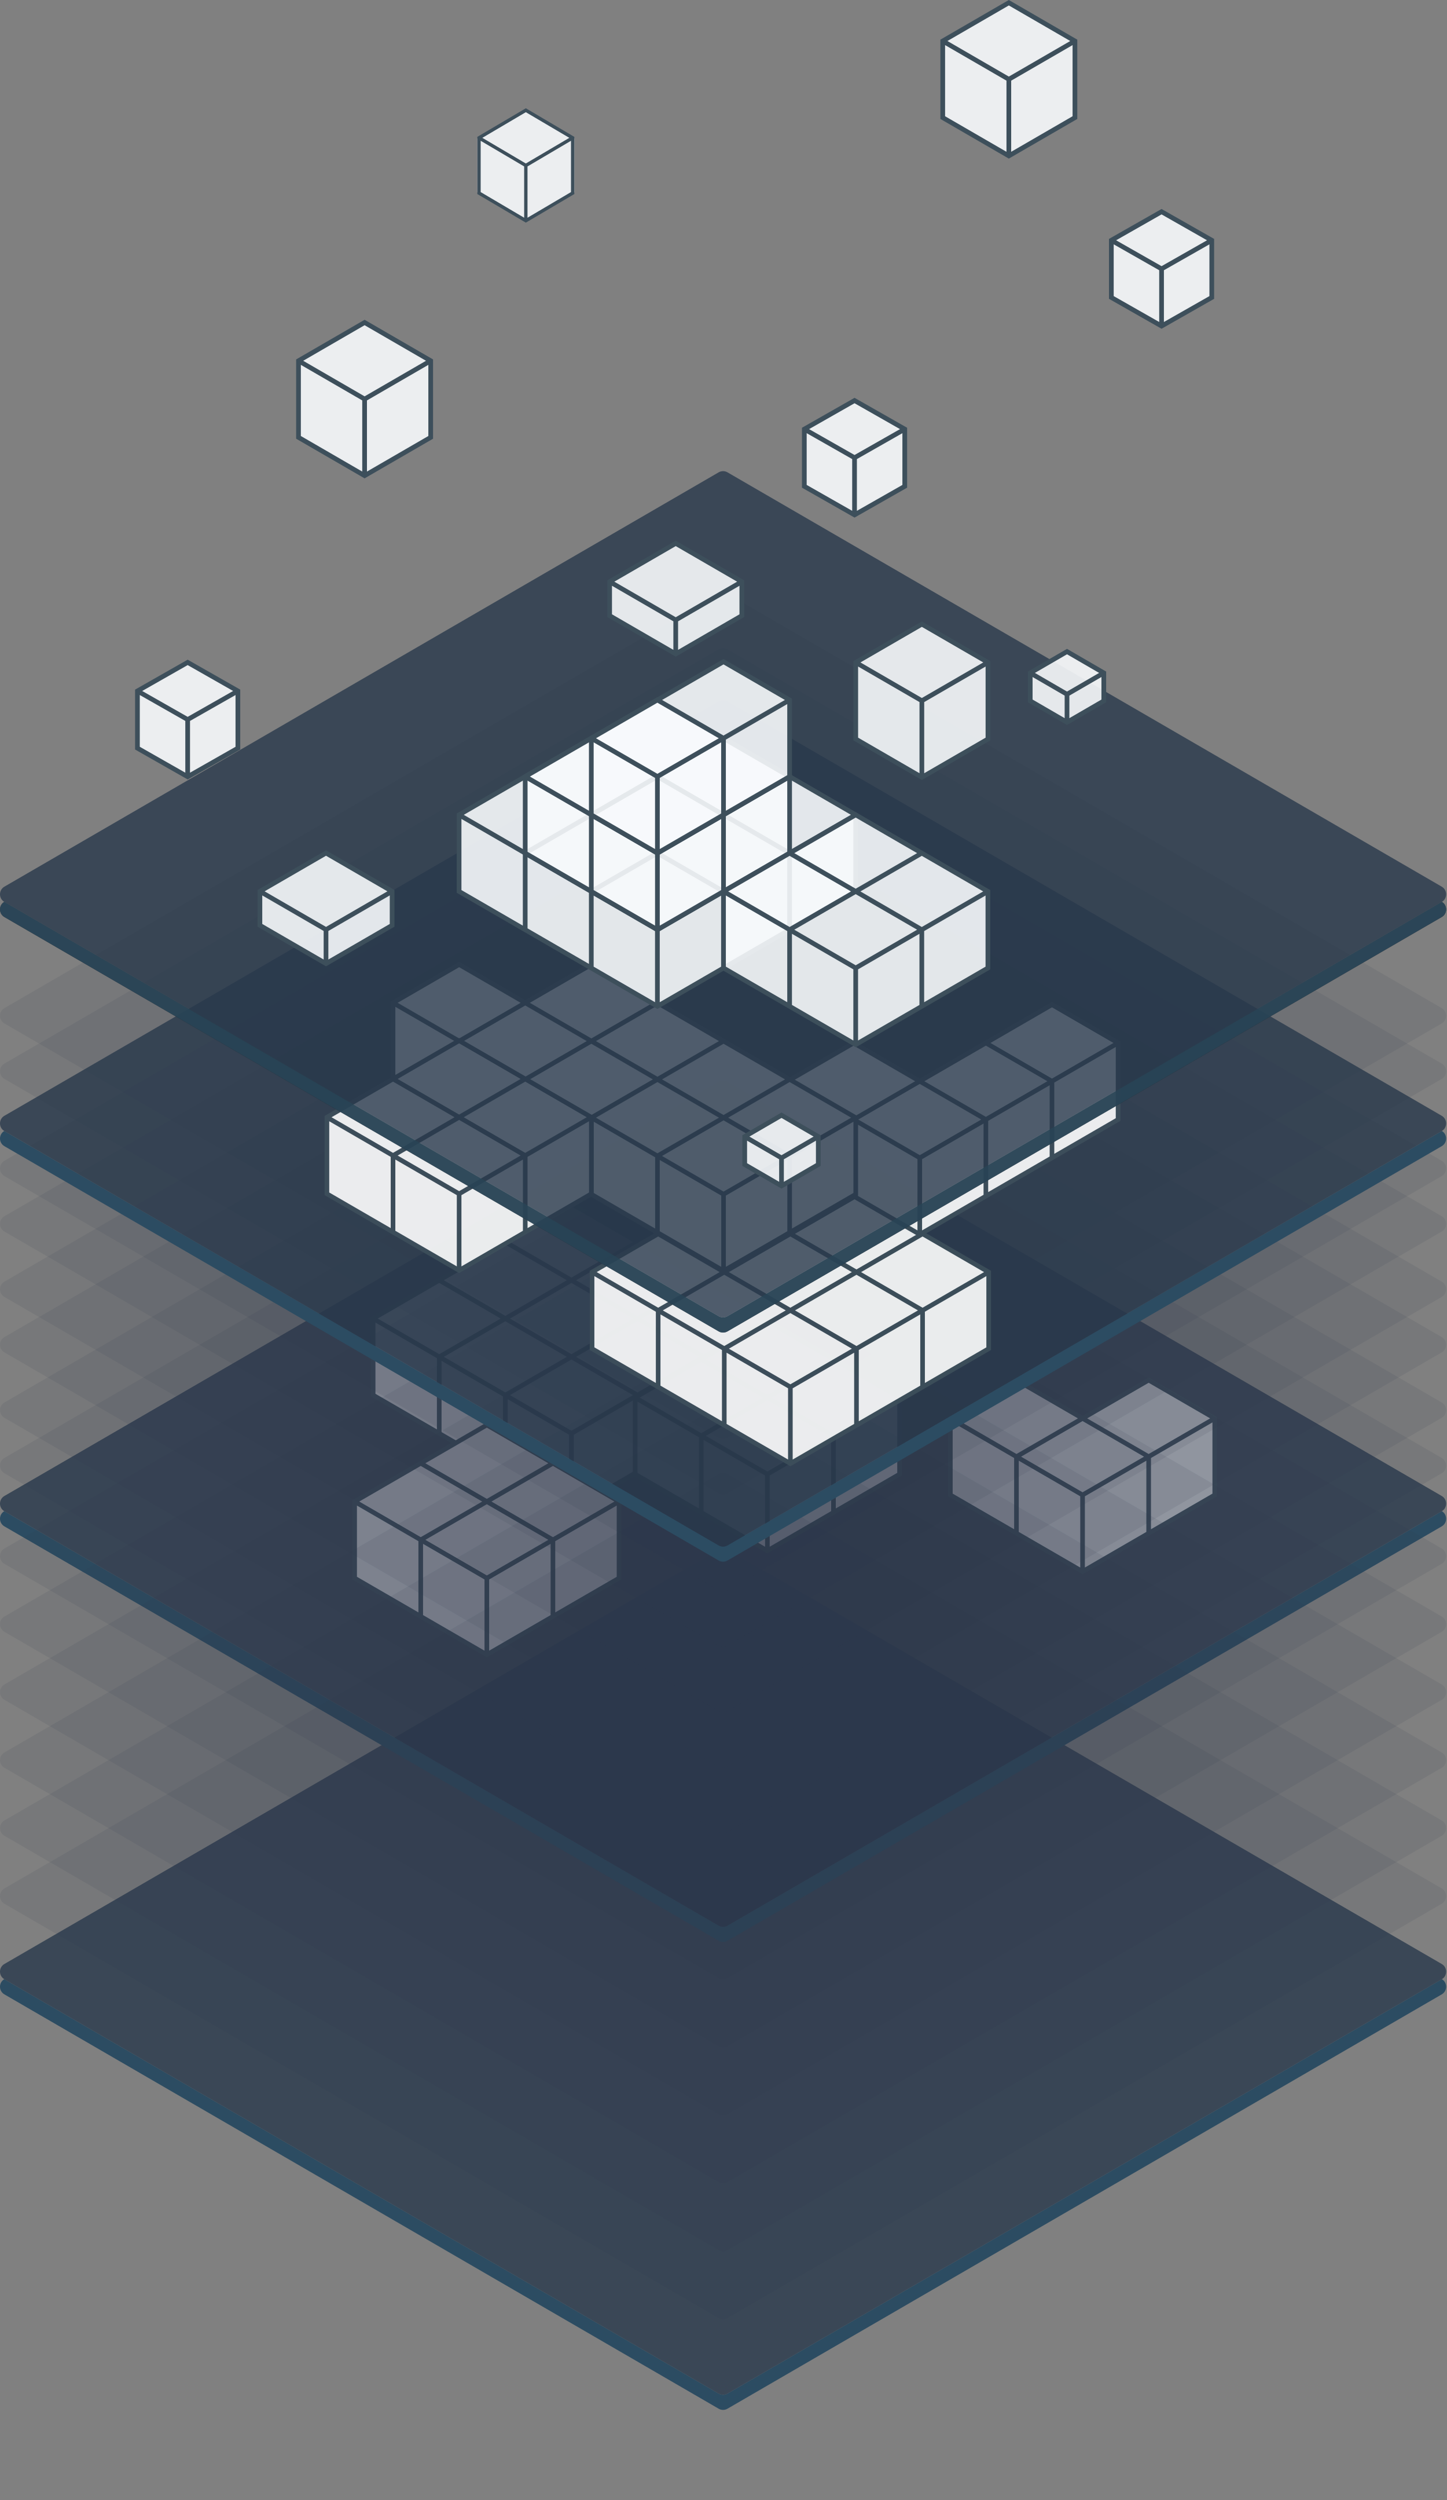 <svg width="575" height="993" viewBox="0 0 575 993" fill="none" xmlns="http://www.w3.org/2000/svg">
<rect x="0" y="0" width="575" height="993" fill="#808080" stroke="none"/>
<path fill-rule="evenodd" clip-rule="evenodd" d="M1.689 786.062C-0.583 787.436 -0.563 790.757 1.749 792.097L32.865 810.138L69.217 831.214L105.569 852.289L141.92 873.365L178.272 894.441L214.624 915.518L250.976 936.594L285.567 956.649C286.656 957.28 287.999 957.28 289.087 956.649L323.679 936.594L360.031 915.518L396.383 894.441L432.734 873.365L469.086 852.289L505.438 831.214L541.79 810.138L572.906 792.097C575.217 790.757 575.237 787.436 572.966 786.062C572.946 786.075 572.926 786.085 572.906 786.097L541.79 804.138L505.438 825.214L469.086 846.289L432.734 867.365L396.383 888.441L360.031 909.518L323.679 930.594L289.087 950.649C287.999 951.28 286.656 951.28 285.567 950.649L250.976 930.594L214.624 909.518L178.272 888.441L141.92 867.365L105.569 846.289L69.217 825.214L32.865 804.138L1.749 786.097C1.729 786.085 1.709 786.075 1.689 786.062Z" fill="#2C4C62"/>
<path opacity="0.8" d="M1.749 780.025L32.865 761.985L69.217 740.909L105.569 719.833L141.92 698.757L178.272 677.681L214.624 656.605L250.976 635.529L285.567 615.473C286.656 614.842 287.999 614.842 289.087 615.473L323.679 635.529L360.031 656.605L396.383 677.681L432.734 698.757L469.086 719.833L505.438 740.909L541.79 761.985L572.906 780.025C575.238 781.377 575.238 784.744 572.906 786.096L541.79 804.137L505.438 825.213L469.086 846.289L432.734 867.365L396.383 888.441L360.031 909.517L323.679 930.593L289.087 950.648C287.999 951.279 286.656 951.279 285.567 950.648L250.976 930.593L214.624 909.517L178.272 888.441L141.92 867.365L105.569 846.289L69.217 825.213L32.865 804.137L1.749 786.096C-0.583 784.744 -0.583 781.377 1.749 780.025Z" fill="#28394B"/>
<path fill-rule="evenodd" clip-rule="evenodd" d="M1.689 600.188C-0.583 601.561 -0.563 604.882 1.749 606.222L32.865 624.263L69.217 645.339L105.569 666.414L141.92 687.49L178.272 708.566L214.624 729.643L250.976 750.719L285.567 770.774C286.656 771.405 287.999 771.405 289.087 770.774L323.679 750.719L360.031 729.643L396.383 708.566L432.734 687.49L469.086 666.414L505.438 645.339L541.79 624.263L572.906 606.222C575.217 604.882 575.237 601.561 572.966 600.188C572.946 600.2 572.926 600.21 572.906 600.222L541.79 618.263L505.438 639.339L469.086 660.414L432.734 681.49L396.383 702.566L360.031 723.643L323.679 744.719L289.087 764.774C287.999 765.405 286.656 765.405 285.567 764.774L250.976 744.719L214.624 723.643L178.272 702.566L141.92 681.49L105.569 660.414L69.217 639.339L32.865 618.263L1.749 600.222C1.729 600.21 1.709 600.2 1.689 600.188Z" fill="#2C4C62"/>
<path opacity="0.8" d="M1.749 594.15L32.865 576.11L69.217 555.034L105.569 533.958L141.92 512.882L178.272 491.806L214.624 470.73L250.976 449.654L285.567 429.598C286.656 428.967 287.999 428.967 289.087 429.598L323.679 449.654L360.031 470.73L396.383 491.806L432.734 512.882L469.086 533.958L505.438 555.034L541.79 576.11L572.906 594.15C575.238 595.502 575.238 598.869 572.906 600.221L541.79 618.262L505.438 639.338L469.086 660.414L432.734 681.49L396.383 702.566L360.031 723.642L323.679 744.718L289.087 764.773C287.999 765.404 286.656 765.404 285.567 764.773L250.976 744.718L214.624 723.642L178.272 702.566L141.92 681.49L105.569 660.414L69.217 639.338L32.865 618.262L1.749 600.221C-0.583 598.869 -0.583 595.502 1.749 594.15Z" fill="#28394B"/>
<g opacity="0.7">
<path d="M148.273 523.685L174.54 508.477L200.807 493.27L227.074 478.062L253.341 493.27L279.608 508.477L305.875 523.685V554.099L279.608 569.307L253.341 584.514L227.074 599.721L200.807 584.514L174.54 569.307L148.273 554.099V523.685Z" fill="white"/>
<path fill-rule="evenodd" clip-rule="evenodd" d="M227.072 477L306.792 523.154V554.628L227.072 600.782L147.352 554.628V523.154L227.072 477ZM202.639 493.269L227.072 507.415L251.505 493.269L227.072 479.123L202.639 493.269ZM253.339 494.331L228.906 508.476L253.339 522.622L277.772 508.476L253.339 494.331ZM279.606 509.538L255.173 523.684L279.606 537.829L304.039 523.684L279.606 509.538ZM304.954 525.277L280.525 539.421V567.712L304.954 553.568V525.277ZM278.687 568.776V540.485L254.258 554.628V582.919L278.687 568.776ZM252.42 583.983V555.692L227.991 569.835V598.126L252.42 583.983ZM226.153 598.126V569.835L201.724 555.692V583.983L226.153 598.126ZM199.886 582.919V554.628L175.456 540.485V568.776L199.886 582.919ZM173.619 567.712V539.421L149.189 525.277V553.568L173.619 567.712ZM150.104 523.684L174.538 537.829L198.971 523.684L174.538 509.538L150.104 523.684ZM176.372 508.476L200.805 522.622L225.238 508.476L200.805 494.331L176.372 508.476ZM227.072 509.538L202.639 523.684L227.072 537.829L251.505 523.684L227.072 509.538ZM253.339 524.745L228.906 538.891L253.339 553.036L277.772 538.891L253.339 524.745ZM251.505 554.098L227.072 539.953L202.639 554.098L227.072 568.244L251.505 554.098ZM200.805 553.036L225.238 538.891L200.805 524.745L176.372 538.891L200.805 553.036Z" fill="#3D4F5B"/>
<path d="M252.398 555.075L278.665 539.867L304.932 524.66L331.199 539.867L357.466 555.075V585.489L331.199 600.697L304.932 615.904L278.665 600.697L252.398 585.489V555.075Z" fill="white"/>
<path fill-rule="evenodd" clip-rule="evenodd" d="M304.931 523.598L358.384 554.544V586.018L304.931 616.965L251.477 586.018V554.544L304.931 523.598ZM280.497 539.867L304.931 554.012L329.364 539.867L304.931 525.721L280.497 539.867ZM331.198 540.928L306.764 555.074L331.198 569.219L355.631 555.074L331.198 540.928ZM356.546 556.668L332.117 570.811V599.102L356.546 584.959V556.668ZM330.279 600.166V571.875L305.849 586.018V614.309L330.279 600.166ZM304.012 614.309V586.018L279.582 571.875V600.166L304.012 614.309ZM277.745 599.102V570.811L253.315 556.668V584.959L277.745 599.102ZM254.23 555.074L278.663 569.219L303.097 555.074L278.663 540.928L254.23 555.074ZM304.931 556.136L280.497 570.281L304.931 584.427L329.364 570.281L304.931 556.136Z" fill="#3D4F5B"/>
<path d="M140.922 596.364L167.189 581.156L193.456 565.949L219.723 581.156L245.99 596.364V626.778L219.723 641.986L193.456 657.193L167.189 641.986L140.922 626.778V596.364Z" fill="white"/>
<path fill-rule="evenodd" clip-rule="evenodd" d="M193.453 564.887L246.906 595.833V627.307L193.453 658.254L140 627.307V595.833L193.453 564.887ZM169.02 581.156L193.453 595.301L217.886 581.156L193.453 567.01L169.02 581.156ZM219.72 582.217L195.287 596.363L219.72 610.509L244.153 596.363L219.72 582.217ZM245.069 597.957L220.639 612.1V640.391L245.069 626.248V597.957ZM218.801 641.455V613.164L194.372 627.307V655.598L218.801 641.455ZM192.534 655.598V627.307L168.105 613.164V641.455L192.534 655.598ZM166.267 640.391V612.1L141.838 597.957V626.248L166.267 640.391ZM142.753 596.363L167.186 610.509L191.619 596.363L167.186 582.217L142.753 596.363ZM193.453 597.425L169.02 611.57L193.453 625.716L217.886 611.57L193.453 597.425Z" fill="#3D4F5B"/>
<path d="M377.641 563.332L403.908 548.125L430.175 563.332L456.442 548.125L482.709 563.332V593.747L456.442 608.954L430.175 624.161L403.908 608.954L377.641 593.747V563.332Z" fill="white"/>
<path fill-rule="evenodd" clip-rule="evenodd" d="M403.913 547.062L430.18 562.271L456.447 547.062L483.633 562.802V594.276L430.18 625.223L376.727 594.276V562.802L403.913 547.062ZM428.346 563.331L403.913 549.187L379.479 563.331L403.913 577.478L428.346 563.331ZM405.746 578.539L430.18 564.393L454.613 578.539L430.18 592.685L405.746 578.539ZM402.994 579.07V607.361L378.564 593.216V564.926L402.994 579.07ZM404.831 608.424V580.133L429.261 594.276V622.568L404.831 608.424ZM431.099 622.568L455.528 608.424V580.133L431.099 594.276V622.568ZM457.366 579.07V607.361L481.795 593.216V564.926L457.366 579.07ZM480.88 563.331L456.447 577.478L432.014 563.331L456.447 549.187L480.88 563.331Z" fill="#3D4F5B"/>
</g>
<path opacity="0.1" d="M1.749 579.049L32.865 561.008L69.217 539.932L105.569 518.856L141.92 497.78L178.272 476.704L214.624 455.628L250.976 434.552L285.567 414.497C286.656 413.866 287.999 413.866 289.087 414.497L323.679 434.552L360.031 455.628L396.383 476.704L432.734 497.78L469.086 518.856L505.438 539.932L541.79 561.008L572.906 579.049C575.238 580.401 575.238 583.768 572.906 585.12L541.79 603.16L505.438 624.236L469.086 645.312L432.734 666.388L396.383 687.464L360.031 708.54L323.679 729.616L289.087 749.672C287.999 750.303 286.656 750.303 285.567 749.672L250.976 729.616L214.624 708.54L178.272 687.464L141.92 666.388L105.569 645.312L69.217 624.236L32.865 603.16L1.749 585.12C-0.583 583.768 -0.583 580.401 1.749 579.049Z" fill="#28394B"/>
<path opacity="0.1" d="M1.749 531.049L32.865 513.008L69.217 491.932L105.569 470.856L141.92 449.78L178.272 428.704L214.624 407.628L250.976 386.552L285.567 366.497C286.656 365.866 287.999 365.866 289.087 366.497L323.679 386.552L360.031 407.628L396.383 428.704L432.734 449.78L469.086 470.856L505.438 491.932L541.79 513.008L572.906 531.049C575.238 532.401 575.238 535.768 572.906 537.12L541.79 555.16L505.438 576.236L469.086 597.312L432.734 618.388L396.383 639.464L360.031 660.54L323.679 681.616L289.087 701.672C287.999 702.303 286.656 702.303 285.567 701.672L250.976 681.616L214.624 660.54L178.272 639.464L141.92 618.388L105.569 597.312L69.217 576.236L32.865 555.16L1.749 537.12C-0.583 535.768 -0.583 532.401 1.749 531.049Z" fill="#28394B"/>
<path opacity="0.1" d="M1.749 750.025L32.865 731.985L69.217 710.909L105.569 689.833L141.92 668.757L178.272 647.681L214.624 626.605L250.976 605.529L285.567 585.473C286.656 584.842 287.999 584.842 289.087 585.473L323.679 605.529L360.031 626.605L396.383 647.681L432.734 668.757L469.086 689.833L505.438 710.909L541.79 731.985L572.906 750.025C575.238 751.377 575.238 754.744 572.906 756.096L541.79 774.137L505.438 795.213L469.086 816.289L432.734 837.365L396.383 858.441L360.031 879.517L323.679 900.593L289.087 920.648C287.999 921.279 286.656 921.279 285.567 920.648L250.976 900.593L214.624 879.517L178.272 858.441L141.92 837.365L105.569 816.289L69.217 795.213L32.865 774.137L1.749 756.096C-0.583 754.744 -0.583 751.377 1.749 750.025Z" fill="#28394B"/>
<path opacity="0.1" d="M1.749 723.025L32.865 704.985L69.217 683.909L105.569 662.833L141.92 641.757L178.272 620.681L214.624 599.605L250.976 578.529L285.567 558.473C286.656 557.842 287.999 557.842 289.087 558.473L323.679 578.529L360.031 599.605L396.383 620.681L432.734 641.757L469.086 662.833L505.438 683.909L541.79 704.985L572.906 723.025C575.238 724.377 575.238 727.744 572.906 729.096L541.79 747.137L505.438 768.213L469.086 789.289L432.734 810.365L396.383 831.441L360.031 852.517L323.679 873.593L289.087 893.648C287.999 894.279 286.656 894.279 285.567 893.648L250.976 873.593L214.624 852.517L178.272 831.441L141.92 810.365L105.569 789.289L69.217 768.213L32.865 747.137L1.749 729.096C-0.583 727.744 -0.583 724.377 1.749 723.025Z" fill="#28394B"/>
<path opacity="0.1" d="M1.749 696.025L32.865 677.985L69.217 656.909L105.569 635.833L141.92 614.757L178.272 593.681L214.624 572.605L250.976 551.529L285.567 531.473C286.656 530.842 287.999 530.842 289.087 531.473L323.679 551.529L360.031 572.605L396.383 593.681L432.734 614.757L469.086 635.833L505.438 656.909L541.79 677.985L572.906 696.025C575.238 697.377 575.238 700.744 572.906 702.096L541.79 720.137L505.438 741.213L469.086 762.289L432.734 783.365L396.383 804.441L360.031 825.517L323.679 846.593L289.087 866.648C287.999 867.279 286.656 867.279 285.567 866.648L250.976 846.593L214.624 825.517L178.272 804.441L141.92 783.365L105.569 762.289L69.217 741.213L32.865 720.137L1.749 702.096C-0.583 700.744 -0.583 697.377 1.749 696.025Z" fill="#28394B"/>
<path opacity="0.1" d="M1.749 669.025L32.865 650.985L69.217 629.909L105.569 608.833L141.92 587.757L178.272 566.681L214.624 545.605L250.976 524.529L285.567 504.473C286.656 503.842 287.999 503.842 289.087 504.473L323.679 524.529L360.031 545.605L396.383 566.681L432.734 587.757L469.086 608.833L505.438 629.909L541.79 650.985L572.906 669.025C575.238 670.377 575.238 673.744 572.906 675.096L541.79 693.137L505.438 714.213L469.086 735.289L432.734 756.365L396.383 777.441L360.031 798.517L323.679 819.593L289.087 839.648C287.999 840.279 286.656 840.279 285.567 839.648L250.976 819.593L214.624 798.517L178.272 777.441L141.92 756.365L105.569 735.289L69.217 714.213L32.865 693.137L1.749 675.096C-0.583 673.744 -0.583 670.377 1.749 669.025Z" fill="#28394B"/>
<path opacity="0.1" d="M1.749 642.025L32.865 623.985L69.217 602.909L105.569 581.833L141.92 560.757L178.272 539.681L214.624 518.605L250.976 497.529L285.567 477.473C286.656 476.842 287.999 476.842 289.087 477.473L323.679 497.529L360.031 518.605L396.383 539.681L432.734 560.757L469.086 581.833L505.438 602.909L541.79 623.985L572.906 642.025C575.238 643.377 575.238 646.744 572.906 648.096L541.79 666.137L505.438 687.213L469.086 708.289L432.734 729.365L396.383 750.441L360.031 771.517L323.679 792.593L289.087 812.648C287.999 813.279 286.656 813.279 285.567 812.648L250.976 792.593L214.624 771.517L178.272 750.441L141.92 729.365L105.569 708.289L69.217 687.213L32.865 666.137L1.749 648.096C-0.583 646.744 -0.583 643.377 1.749 642.025Z" fill="#28394B"/>
<path opacity="0.1" d="M1.749 615.025L32.865 596.985L69.217 575.909L105.569 554.833L141.92 533.757L178.272 512.681L214.624 491.605L250.976 470.529L285.567 450.473C286.656 449.842 287.999 449.842 289.087 450.473L323.679 470.529L360.031 491.605L396.383 512.681L432.734 533.757L469.086 554.833L505.438 575.909L541.79 596.985L572.906 615.025C575.238 616.377 575.238 619.744 572.906 621.096L541.79 639.137L505.438 660.213L469.086 681.289L432.734 702.365L396.383 723.441L360.031 744.517L323.679 765.593L289.087 785.648C287.999 786.279 286.656 786.279 285.567 785.648L250.976 765.593L214.624 744.517L178.272 723.441L141.92 702.365L105.569 681.289L69.217 660.213L32.865 639.137L1.749 621.096C-0.583 619.744 -0.583 616.377 1.749 615.025Z" fill="#28394B"/>
<path opacity="0.1" d="M1.749 483.049L32.865 465.008L69.217 443.932L105.569 422.856L141.92 401.78L178.272 380.704L214.624 359.628L250.976 338.552L285.567 318.497C286.656 317.866 287.999 317.866 289.087 318.497L323.679 338.552L360.031 359.628L396.383 380.704L432.734 401.78L469.086 422.856L505.438 443.932L541.79 465.008L572.906 483.049C575.238 484.401 575.238 487.768 572.906 489.12L541.79 507.16L505.438 528.236L469.086 549.312L432.734 570.388L396.383 591.464L360.031 612.54L323.679 633.616L289.087 653.672C287.999 654.303 286.656 654.303 285.567 653.672L250.976 633.616L214.624 612.54L178.272 591.464L141.92 570.388L105.569 549.312L69.217 528.236L32.865 507.16L1.749 489.12C-0.583 487.768 -0.583 484.401 1.749 483.049Z" fill="#28394B"/>
<path opacity="0.1" d="M1.749 557.025L32.865 538.985L69.217 517.909L105.569 496.833L141.92 475.757L178.272 454.681L214.624 433.605L250.976 412.529L285.567 392.473C286.656 391.842 287.999 391.842 289.087 392.473L323.679 412.529L360.031 433.605L396.383 454.681L432.734 475.757L469.086 496.833L505.438 517.909L541.79 538.985L572.906 557.025C575.238 558.377 575.238 561.744 572.906 563.096L541.79 581.137L505.438 602.213L469.086 623.289L432.734 644.365L396.383 665.441L360.031 686.517L323.679 707.593L289.087 727.648C287.999 728.279 286.656 728.279 285.567 727.648L250.976 707.593L214.624 686.517L178.272 665.441L141.92 644.365L105.569 623.289L69.217 602.213L32.865 581.137L1.749 563.096C-0.583 561.744 -0.583 558.377 1.749 557.025Z" fill="#28394B"/>
<path opacity="0.1" d="M1.749 509.025L32.865 490.985L69.217 469.909L105.569 448.833L141.92 427.757L178.272 406.681L214.624 385.605L250.976 364.529L285.567 344.473C286.656 343.842 287.999 343.842 289.087 344.473L323.679 364.529L360.031 385.605L396.383 406.681L432.734 427.757L469.086 448.833L505.438 469.909L541.79 490.985L572.906 509.025C575.238 510.377 575.238 513.744 572.906 515.096L541.79 533.137L505.438 554.213L469.086 575.289L432.734 596.365L396.383 617.441L360.031 638.517L323.679 659.593L289.087 679.648C287.999 680.279 286.656 680.279 285.567 679.648L250.976 659.593L214.624 638.517L178.272 617.441L141.92 596.365L105.569 575.289L69.217 554.213L32.865 533.137L1.749 515.096C-0.583 513.744 -0.583 510.377 1.749 509.025Z" fill="#28394B"/>
<path opacity="0.1" d="M1.749 422.424L32.865 404.383L69.217 383.307L105.569 362.231L141.92 341.155L178.272 320.079L214.624 299.003L250.976 277.927L285.567 257.872C286.656 257.241 287.999 257.241 289.087 257.872L323.679 277.927L360.031 299.003L396.383 320.079L432.734 341.155L469.086 362.231L505.438 383.307L541.79 404.383L572.906 422.424C575.238 423.776 575.238 427.143 572.906 428.495L541.79 446.535L505.438 467.611L469.086 488.687L432.734 509.763L396.383 530.839L360.031 551.915L323.679 572.991L289.087 593.047C287.999 593.678 286.656 593.678 285.567 593.047L250.976 572.991L214.624 551.915L178.272 530.839L141.92 509.763L105.569 488.687L69.217 467.611L32.865 446.535L1.749 428.495C-0.583 427.143 -0.583 423.776 1.749 422.424Z" fill="#28394B"/>
<path opacity="0.1" d="M1.749 400.4L32.865 382.36L69.217 361.284L105.569 340.208L141.92 319.132L178.272 298.056L214.624 276.98L250.976 255.904L285.567 235.848C286.656 235.217 287.999 235.217 289.087 235.848L323.679 255.904L360.031 276.98L396.383 298.056L432.734 319.132L469.086 340.208L505.438 361.284L541.79 382.36L572.906 400.4C575.238 401.752 575.238 405.119 572.906 406.471L541.79 424.512L505.438 445.588L469.086 466.664L432.734 487.74L396.383 508.816L360.031 529.892L323.679 550.967L289.087 571.023C287.999 571.654 286.656 571.654 285.567 571.023L250.976 550.967L214.624 529.892L178.272 508.816L141.92 487.74L105.569 466.664L69.217 445.588L32.865 424.512L1.749 406.471C-0.583 405.119 -0.583 401.752 1.749 400.4Z" fill="#28394B"/>
<path opacity="0.1" d="M1.749 461.025L32.865 442.985L69.217 421.909L105.569 400.833L141.92 379.757L178.272 358.681L214.624 337.605L250.976 316.529L285.567 296.473C286.656 295.842 287.999 295.842 289.087 296.473L323.679 316.529L360.031 337.605L396.383 358.681L432.734 379.757L469.086 400.833L505.438 421.909L541.79 442.985L572.906 461.025C575.238 462.377 575.238 465.744 572.906 467.096L541.79 485.137L505.438 506.213L469.086 527.289L432.734 548.365L396.383 569.441L360.031 590.517L323.679 611.593L289.087 631.648C287.999 632.279 286.656 632.279 285.567 631.648L250.976 611.593L214.624 590.517L178.272 569.441L141.92 548.365L105.569 527.289L69.217 506.213L32.865 485.137L1.749 467.096C-0.583 465.744 -0.583 462.377 1.749 461.025Z" fill="#28394B"/>
<path fill-rule="evenodd" clip-rule="evenodd" d="M1.689 449.188C-0.583 450.561 -0.563 453.882 1.749 455.222L32.865 473.263L69.217 494.339L105.569 515.414L141.92 536.49L178.272 557.566L214.624 578.643L250.976 599.719L285.567 619.774C286.656 620.405 287.999 620.405 289.087 619.774L323.679 599.719L360.031 578.643L396.383 557.566L432.734 536.49L469.086 515.414L505.438 494.339L541.79 473.263L572.906 455.222C575.217 453.882 575.237 450.561 572.966 449.188C572.946 449.2 572.926 449.21 572.906 449.222L541.79 467.263L505.438 488.339L469.086 509.414L432.734 530.49L396.383 551.566L360.031 572.643L323.679 593.719L289.087 613.774C287.999 614.405 286.656 614.405 285.567 613.774L250.976 593.719L214.624 572.643L178.272 551.566L141.92 530.49L105.569 509.414L69.217 488.339L32.865 467.263L1.749 449.222C1.729 449.21 1.709 449.2 1.689 449.188Z" fill="#2C4C62"/>
<path opacity="0.8" d="M1.749 443.15L32.865 425.11L69.217 404.034L105.569 382.958L141.92 361.882L178.272 340.806L214.624 319.73L250.976 298.654L285.567 278.598C286.656 277.967 287.999 277.967 289.087 278.598L323.679 298.654L360.031 319.73L396.383 340.806L432.734 361.882L469.086 382.958L505.438 404.034L541.79 425.11L572.906 443.15C575.238 444.502 575.238 447.869 572.906 449.221L541.79 467.262L505.438 488.338L469.086 509.414L432.734 530.49L396.383 551.566L360.031 572.642L323.679 593.718L289.087 613.773C287.999 614.404 286.656 614.404 285.567 613.773L250.976 593.718L214.624 572.642L178.272 551.566L141.92 530.49L105.569 509.414L69.217 488.338L32.865 467.262L1.749 449.221C-0.583 447.869 -0.583 444.502 1.749 443.15Z" fill="#28394B"/>
<g opacity="0.9">
<path d="M235.273 505.235L261.54 490.028L287.807 474.821L314.074 459.613L340.341 474.821L366.608 490.028L392.875 505.235V535.65L366.608 550.857L340.341 566.064L314.074 581.272L287.807 566.064L261.54 550.857L235.273 535.65V505.235Z" fill="white"/>
<path fill-rule="evenodd" clip-rule="evenodd" d="M314.072 458.551L393.792 504.705V536.179L314.072 582.333L234.352 536.179V504.705L314.072 458.551ZM289.639 474.82L314.072 488.965L338.505 474.82L314.072 460.674L289.639 474.82ZM340.339 475.882L315.906 490.027L340.339 504.173L364.772 490.027L340.339 475.882ZM366.606 491.089L342.173 505.234L366.606 519.38L391.039 505.234L366.606 491.089ZM391.954 506.828L367.525 520.971V549.263L391.954 535.119V506.828ZM365.687 550.326V522.035L341.258 536.179V564.47L365.687 550.326ZM339.42 565.534V537.243L314.991 551.386V579.677L339.42 565.534ZM313.153 579.677V551.386L288.724 537.243V565.534L313.153 579.677ZM286.886 564.47V536.179L262.456 522.035V550.326L286.886 564.47ZM260.619 549.263V520.971L236.189 506.828V535.119L260.619 549.263ZM237.104 505.234L261.538 519.38L285.971 505.234L261.538 491.089L237.104 505.234ZM263.371 490.027L287.805 504.173L312.238 490.027L287.805 475.882L263.371 490.027ZM314.072 491.089L289.639 505.234L314.072 519.38L338.505 505.234L314.072 491.089ZM340.339 506.296L315.906 520.442L340.339 534.587L364.772 520.442L340.339 506.296ZM338.505 535.649L314.072 521.503L289.639 535.649L314.072 549.795L338.505 535.649ZM287.805 534.587L312.238 520.442L287.805 506.296L263.371 520.442L287.805 534.587Z" fill="#3D4F5B"/>
<path d="M312.961 429.434L339.228 414.227L365.495 429.434L391.762 414.227L418.03 399.02L444.297 414.227V444.641L418.03 459.849L391.762 475.056L365.495 490.263L339.228 475.056L312.961 459.849V429.434Z" fill="white"/>
<path fill-rule="evenodd" clip-rule="evenodd" d="M418.027 397.957L445.212 413.696V445.17L365.492 491.324L312.039 460.378V428.904L339.225 413.164L365.492 428.372L418.027 397.957ZM363.658 429.433L339.225 415.288L314.792 429.433L339.225 443.579L363.658 429.433ZM341.059 444.641L365.492 430.495L389.926 444.641L365.492 458.786L341.059 444.641ZM338.306 445.17V473.462L313.877 459.318V431.027L338.306 445.17ZM340.144 474.525V446.234L364.573 460.378V488.669L340.144 474.525ZM366.411 488.669L390.841 474.525V446.234L366.411 460.378V488.669ZM392.678 445.17V473.461L417.108 459.318V431.027L392.678 445.17ZM418.945 429.963V458.254L443.375 444.111V415.82L418.945 429.963ZM442.46 414.226L418.027 428.372L393.593 414.226L418.027 400.08L442.46 414.226ZM391.759 415.288L367.326 429.433L391.759 443.579L416.193 429.433L391.759 415.288Z" fill="#3D4F5B"/>
<path d="M156.188 398.282L182.454 383.074L208.721 398.282L234.988 383.074L261.256 398.282L287.523 413.489L313.79 428.696L340.057 443.903V474.318L313.79 489.525L287.523 504.732L261.256 489.525L234.988 474.318L208.721 459.111L182.454 443.903L156.188 428.696V398.282Z" fill="white"/>
<path fill-rule="evenodd" clip-rule="evenodd" d="M182.452 382.012L208.719 397.219L234.986 382.012L340.973 443.373V474.847L287.52 505.793L155.266 429.225V397.751L182.452 382.012ZM206.885 398.281L182.452 384.135L158.018 398.281L182.452 412.426L206.885 398.281ZM184.286 413.488L208.719 399.342L233.152 413.488L208.719 427.634L184.286 413.488ZM181.533 414.018V442.309L157.103 428.166V399.874L181.533 414.018ZM183.371 443.373V415.082L207.8 429.225V457.516L183.371 443.373ZM209.638 458.58L234.067 472.723V444.432L209.638 430.289V458.58ZM210.553 428.695L234.986 442.841L259.419 428.695L234.986 414.55L210.553 428.695ZM236.82 413.488L261.253 427.634L285.686 413.488L261.253 399.342L236.82 413.488ZM259.419 398.281L234.986 384.135L210.553 398.281L234.986 412.426L259.419 398.281ZM287.52 414.55L263.087 428.695L287.52 442.841L311.953 428.695L287.52 414.55ZM313.787 429.757L289.354 443.903L313.787 458.048L338.221 443.903L313.787 429.757ZM339.136 445.496L314.706 459.64V487.931L339.136 473.787V445.496ZM312.868 488.995V460.704L288.439 474.847V503.138L312.868 488.995ZM286.601 503.138V474.847L262.172 460.704V488.995L286.601 503.138ZM260.334 487.931V459.64L235.905 445.496V473.787L260.334 487.931ZM236.82 443.903L261.253 458.048L285.686 443.903L261.253 429.757L236.82 443.903ZM287.52 444.964L263.087 459.11L287.52 473.255L311.953 459.11L287.52 444.964Z" fill="#3D4F5B"/>
<path d="M129.914 443.731L156.181 428.524L182.448 413.316L208.715 428.524L234.983 443.731V474.146L208.715 489.353L182.448 504.56L156.181 489.353L129.914 474.146V443.731Z" fill="white"/>
<path fill-rule="evenodd" clip-rule="evenodd" d="M182.445 412.254L235.898 443.2V474.675L182.445 505.621L128.992 474.675V443.2L182.445 412.254ZM158.012 428.523L182.445 442.668L206.879 428.523L182.445 414.377L158.012 428.523ZM208.712 429.585L184.279 443.73L208.712 457.876L233.146 443.73L208.712 429.585ZM234.061 445.324L209.631 459.467V487.758L234.061 473.615V445.324ZM207.794 488.822V460.531L183.364 474.675V502.966L207.794 488.822ZM181.526 502.966V474.675L157.097 460.531V488.822L181.526 502.966ZM155.259 487.758V459.467L130.83 445.324V473.615L155.259 487.758ZM131.745 443.73L156.178 457.876L180.611 443.73L156.178 429.585L131.745 443.73ZM182.445 444.792L158.012 458.937L182.445 473.083L206.879 458.937L182.445 444.792Z" fill="#3D4F5B"/>
</g>
<path opacity="0.8" fill-rule="evenodd" clip-rule="evenodd" d="M1.689 358.188C-0.583 359.561 -0.563 362.882 1.749 364.222L32.865 382.263L69.217 403.339L105.569 424.414L141.92 445.49L178.272 466.566L214.624 487.642L250.976 508.718L285.567 528.774C286.656 529.405 287.999 529.405 289.087 528.774L323.679 508.718L360.031 487.642L396.383 466.566L432.734 445.49L469.086 424.414L505.438 403.339L541.79 382.263L572.906 364.222C575.217 362.882 575.237 359.561 572.966 358.188C572.946 358.2 572.926 358.21 572.906 358.222L541.79 376.263L505.438 397.339L469.086 418.414L432.734 439.49L396.383 460.566L360.031 481.642L323.679 502.718L289.087 522.774C287.999 523.405 286.656 523.405 285.567 522.774L250.976 502.718L214.624 481.642L178.272 460.566L141.92 439.49L105.569 418.414L69.217 397.339L32.865 376.263L1.749 358.222C1.729 358.21 1.709 358.2 1.689 358.188Z" fill="#141416"/>
<path opacity="0.8" d="M1.749 352.15L32.865 334.11L69.217 313.034L105.569 291.958L141.92 270.882L178.272 249.806L214.624 228.73L250.976 207.654L285.567 187.598C286.656 186.967 287.999 186.967 289.087 187.598L323.679 207.654L360.031 228.73L396.383 249.806L432.734 270.882L469.086 291.958L505.438 313.034L541.79 334.11L572.906 352.15C575.238 353.502 575.238 356.869 572.906 358.221L541.79 376.262L505.438 397.338L469.086 418.414L432.734 439.49L396.383 460.566L360.031 481.642L323.679 502.718L289.087 522.773C287.999 523.404 286.656 523.404 285.567 522.773L250.976 502.718L214.624 481.642L178.272 460.566L141.92 439.49L105.569 418.414L69.217 397.338L32.865 376.262L1.749 358.221C-0.583 356.869 -0.583 353.502 1.749 352.15Z" fill="#28394B"/>
<path opacity="0.8" fill-rule="evenodd" clip-rule="evenodd" d="M1.689 358.188C-0.583 359.561 -0.563 362.882 1.749 364.222L32.865 382.263L69.217 403.339L105.569 424.414L141.92 445.49L178.272 466.566L214.624 487.642L250.976 508.718L285.567 528.774C286.656 529.405 287.999 529.405 289.087 528.774L323.679 508.718L360.031 487.642L396.383 466.566L432.734 445.49L469.086 424.414L505.438 403.339L541.79 382.263L572.906 364.222C575.217 362.882 575.237 359.561 572.966 358.188C572.946 358.2 572.926 358.21 572.906 358.222L541.79 376.263L505.438 397.339L469.086 418.414L432.734 439.49L396.383 460.566L360.031 481.642L323.679 502.718L289.087 522.774C287.999 523.405 286.656 523.405 285.567 522.774L250.976 502.718L214.624 481.642L178.272 460.566L141.92 439.49L105.569 418.414L69.217 397.339L32.865 376.263L1.749 358.222C1.729 358.21 1.709 358.2 1.689 358.188Z" fill="#2C4C62"/>
<path d="M182.43 323.626L208.697 308.418L234.964 293.211L261.231 278.004L287.498 293.211L313.765 308.418L340.032 323.626V354.04L313.765 369.248L287.498 384.455L261.231 399.662L234.964 384.455L208.697 369.248L182.43 354.04V323.626Z" fill="#F7FAFC" fill-opacity="0.9"/>
<path fill-rule="evenodd" clip-rule="evenodd" d="M261.229 276.926L340.966 323.089V354.583L261.229 400.746L181.492 354.583V323.089L261.229 276.926ZM236.83 293.214L261.229 307.34L285.629 293.214L261.229 279.088L236.83 293.214ZM287.496 294.295L263.097 308.422L287.496 322.548L311.896 308.422L287.496 294.295ZM313.763 309.503L289.364 323.629L313.763 337.755L338.163 323.629L313.763 309.503ZM339.095 325.252L314.699 339.376V367.628L339.095 353.504V325.252ZM312.828 368.711V340.459L288.432 354.583V382.835L312.828 368.711ZM286.561 383.919V355.666L262.165 369.79V398.042L286.561 383.919ZM260.293 398.042V369.79L235.898 355.666V383.919L260.293 398.042ZM234.026 382.835V354.583L209.631 340.459V368.711L234.026 382.835ZM207.759 367.628V339.376L183.363 325.252V353.504L207.759 367.628ZM184.295 323.629L208.695 337.755L233.095 323.629L208.695 309.503L184.295 323.629ZM210.562 308.422L234.962 322.548L259.362 308.422L234.962 294.295L210.562 308.422ZM261.229 309.503L236.83 323.629L261.229 337.755L285.629 323.629L261.229 309.503ZM287.496 324.71L263.097 338.836L287.496 352.962L311.896 338.836L287.496 324.71ZM285.629 354.043L261.229 339.917L236.83 354.043L261.229 368.17L285.629 354.043ZM234.962 352.962L259.362 338.836L234.962 324.71L210.562 338.836L234.962 352.962Z" fill="#3D4F5B"/>
<path d="M208.703 308.418L234.97 293.211L261.237 278.004L287.505 293.211L313.772 308.418V338.833L287.505 354.04L261.237 369.248L234.97 354.04L208.703 338.833V308.418Z" fill="#F7FAFC" fill-opacity="0.9"/>
<path fill-rule="evenodd" clip-rule="evenodd" d="M261.236 276.926L314.705 307.882V339.376L261.236 370.332L207.766 339.376V307.882L261.236 276.926ZM236.836 293.214L261.236 307.34L285.635 293.214L261.236 279.088L236.836 293.214ZM287.503 294.295L263.103 308.422L287.503 322.548L311.902 308.422L287.503 294.295ZM312.834 310.044L288.438 324.168V352.421L312.834 338.297V310.044ZM286.567 353.504V325.252L262.171 339.376V367.628L286.567 353.504ZM260.3 367.628V339.376L235.904 325.252V353.504L260.3 367.628ZM234.033 352.421V324.168L209.637 310.044V338.297L234.033 352.421ZM210.569 308.422L234.968 322.548L259.368 308.422L234.968 294.295L210.569 308.422ZM261.236 309.503L236.836 323.629L261.236 337.755L285.635 323.629L261.236 309.503Z" fill="#3D4F5B"/>
<path d="M234.969 293.211L261.236 278.004L287.503 262.797L313.77 278.004V308.419L287.503 323.626L261.236 338.833L234.969 323.626V293.211Z" fill="#F7FAFC" fill-opacity="0.9"/>
<path fill-rule="evenodd" clip-rule="evenodd" d="M287.501 261.715L314.704 277.464V308.957L261.234 339.914L234.031 324.165V292.671L287.501 261.715ZM263.102 278.003L287.501 292.129L311.901 278.003L287.501 263.877L263.102 278.003ZM312.833 279.626L288.437 293.75V322.002L312.833 307.878V279.626ZM286.566 323.086V294.833L262.17 308.957V337.21L286.566 323.086ZM260.298 337.21V308.957L235.903 294.833V323.086L260.298 337.21ZM236.834 293.211L261.234 307.337L285.634 293.211L261.234 279.085L236.834 293.211Z" fill="#3D4F5B"/>
<path d="M287.5 354.044L313.767 338.836L340.034 323.629L366.301 338.836L392.569 354.044V384.458L366.301 399.665L340.034 414.873L313.767 399.665L287.5 384.458V354.044Z" fill="#F7FAFC" fill-opacity="0.9"/>
<path fill-rule="evenodd" clip-rule="evenodd" d="M340.033 322.547L393.503 353.503V384.997L340.033 415.953L286.562 384.997V353.503L340.033 322.547ZM315.633 338.835L340.033 352.961L364.432 338.835L340.033 324.709L315.633 338.835ZM366.299 339.917L341.9 354.043L366.299 368.169L390.699 354.043L366.299 339.917ZM391.632 355.666L367.236 369.789V398.042L391.632 383.918V355.666ZM365.365 399.125V370.873L340.968 384.997V413.249L365.365 399.125ZM339.098 413.249V384.997L314.701 370.873V399.125L339.098 413.249ZM312.831 398.042V369.789L288.434 355.666V383.918L312.831 398.042ZM289.366 354.043L313.766 368.169L338.165 354.043L313.766 339.917L289.366 354.043ZM340.033 355.124L315.633 369.25L340.033 383.376L364.432 369.25L340.033 355.124Z" fill="#3D4F5B"/>
<path d="M374.609 16.289L400.876 1.082L427.144 16.289V46.704L400.876 61.911L374.609 46.704V16.289Z" fill="#F7FAFC" fill-opacity="0.9"/>
<path fill-rule="evenodd" clip-rule="evenodd" d="M400.883 0L428.085 15.749V47.242L400.883 62.992L373.68 47.242V15.749L400.883 0ZM375.551 17.911L399.947 32.035V60.287L375.551 46.164V17.911ZM401.818 60.287L426.214 46.164V17.911L401.818 32.035V60.287ZM400.883 30.415L425.282 16.288L400.883 2.162L376.483 16.288L400.883 30.415Z" fill="#3D4F5B"/>
<path d="M242.242 231.016L268.509 215.809L294.776 231.016V244.517L268.509 259.725L242.242 244.517V231.016Z" fill="#F7FAFC" fill-opacity="0.9"/>
<path fill-rule="evenodd" clip-rule="evenodd" d="M268.516 214.73L295.718 230.479V245.06L268.516 260.809L241.312 245.06V230.479L268.516 214.73ZM243.185 232.642L267.58 246.766V258.105L243.185 243.981V232.642ZM269.451 258.105V246.766L293.847 232.642V243.981L269.451 258.105ZM292.916 231.019L268.516 245.145L244.117 231.019L268.516 216.893L292.916 231.019Z" fill="#3D4F5B"/>
<path d="M340.055 263.098L366.322 247.891L392.589 263.098V293.513L366.322 308.72L340.055 293.513V263.098Z" fill="#F7FAFC" fill-opacity="0.9"/>
<path fill-rule="evenodd" clip-rule="evenodd" d="M366.32 246.809L393.523 262.558V294.051L366.32 309.8L339.117 294.051V262.558L366.32 246.809ZM340.989 264.72L365.384 278.844V307.096L340.989 292.972V264.72ZM367.256 307.096L391.651 292.972V264.72L367.256 278.844V307.096ZM366.32 277.223L390.72 263.097L366.32 248.971L341.92 263.097L366.32 277.223Z" fill="#3D4F5B"/>
<path d="M319.609 170.433L339.566 159.078L359.522 170.433V193.141L339.566 204.496L319.609 193.141V170.433Z" fill="#F7FAFC" fill-opacity="0.9"/>
<path fill-rule="evenodd" clip-rule="evenodd" d="M339.572 158L360.464 169.887V193.684L339.572 205.571L318.68 193.684V169.887L339.572 158ZM320.551 172.04L338.636 182.33V202.885L320.551 192.596V172.04ZM340.507 202.885L358.592 192.596V172.04L340.507 182.33V202.885ZM339.572 180.709L357.636 170.431L339.572 160.153L321.508 170.431L339.572 180.709Z" fill="#3D4F5B"/>
<path d="M441.609 95.433L461.566 84.078L481.522 95.433V118.141L461.566 129.496L441.609 118.141V95.433Z" fill="#F7FAFC" fill-opacity="0.9"/>
<path fill-rule="evenodd" clip-rule="evenodd" d="M461.572 83L482.464 94.887V118.684L461.572 130.571L440.68 118.684V94.887L461.572 83ZM442.551 97.04L460.636 107.33V127.885L442.551 117.596V97.04ZM462.507 127.885L480.592 117.596V97.04L462.507 107.33V127.885ZM461.572 105.709L479.636 95.431L461.572 85.153L443.508 95.431L461.572 105.709Z" fill="#3D4F5B"/>
<path d="M55.258 274.429L75.214 263.074L95.17 274.429V297.138L75.214 308.492L55.258 297.138V274.429Z" fill="#F7FAFC" fill-opacity="0.9"/>
<path fill-rule="evenodd" clip-rule="evenodd" d="M74.572 262L95.464 273.887V297.684L74.572 309.571L53.68 297.684V273.887L74.572 262ZM55.551 276.04L73.636 286.33V306.885L55.551 296.596V276.04ZM75.507 306.885L93.592 296.596V276.04L75.507 286.33V306.885ZM74.572 284.709L92.636 274.431L74.572 264.153L56.507 274.431L74.572 284.709Z" fill="#3D4F5B"/>
<path d="M409.383 267.261L424.003 258.781L438.623 267.261V278.372L424.003 286.851L409.383 278.372V267.261Z" fill="#F7FAFC" fill-opacity="0.9"/>
<path d="M295.93 451.409L310.55 442.93L325.17 451.409V462.52L310.55 471L295.93 462.52V451.409Z" fill="#F7FAFC" fill-opacity="0.9"/>
<path fill-rule="evenodd" clip-rule="evenodd" d="M424.001 257.699L439.557 266.721V278.911L424.001 287.933L408.445 278.911V266.721L424.001 257.699ZM410.317 268.885L423.065 276.279V285.227L410.317 277.833V268.885ZM424.937 285.227L437.685 277.833V268.885L424.937 276.279V285.227ZM424.001 274.658L436.756 267.26L424.001 259.863L411.246 267.26L424.001 274.658Z" fill="#3D4F5B"/>
<path fill-rule="evenodd" clip-rule="evenodd" d="M310.548 441.848L326.103 450.87V463.059L310.548 472.081L294.992 463.059V450.87L310.548 441.848ZM296.864 453.033L309.612 460.427V469.375L296.864 461.981V453.033ZM311.483 469.375L324.232 461.981V453.033L311.483 460.427V469.375ZM310.548 458.807L323.303 451.409L310.548 444.011L297.793 451.409L310.548 458.807Z" fill="#3D4F5B"/>
<path d="M103.273 354.004L129.54 338.797L155.808 354.004V367.506L129.54 382.713L103.273 367.506V354.004Z" fill="#F7FAFC" fill-opacity="0.9"/>
<path fill-rule="evenodd" clip-rule="evenodd" d="M129.547 337.715L156.749 353.464V368.044L129.547 383.793L102.344 368.044V353.464L129.547 337.715ZM104.215 355.626L128.611 369.75V381.089L104.215 366.965V355.626ZM130.482 381.089V369.75L154.878 355.626V366.965L130.482 381.089ZM153.946 354.003L129.547 368.129L105.147 354.003L129.547 339.877L153.946 354.003Z" fill="#3D4F5B"/>
<path d="M118.609 143.285L144.876 128.078L171.144 143.285V173.7L144.876 188.907L118.609 173.7V143.285Z" fill="#F7FAFC" fill-opacity="0.9"/>
<path fill-rule="evenodd" clip-rule="evenodd" d="M144.883 127L172.085 142.749V174.243L144.883 189.991L117.68 174.243V142.749L144.883 127ZM119.551 144.911L143.947 159.035V187.287L119.551 173.164V144.911ZM145.818 187.287L170.214 173.164V144.911L145.818 159.035V187.287ZM144.883 157.415L169.282 143.288L144.883 129.162L120.483 143.288L144.883 157.415Z" fill="#3D4F5B"/>
<path d="M189.68 55.047L208.95 44.379L228.221 55.047V76.382L208.95 87.049L189.68 76.382V55.047Z" fill="#F7FAFC" fill-opacity="0.9"/>
<path fill-rule="evenodd" clip-rule="evenodd" d="M208.95 43L228.221 54.357V77.067L208.95 88.424L189.68 77.067V54.357L208.95 43ZM191.005 55.916L208.288 66.101V86.474L191.005 76.289V55.916ZM209.613 86.474L226.895 76.289V55.916L209.613 66.101V86.474ZM208.95 64.932L226.235 54.746L208.95 44.559L191.666 54.746L208.95 64.932Z" fill="#3D4F5B"/>
</svg>
